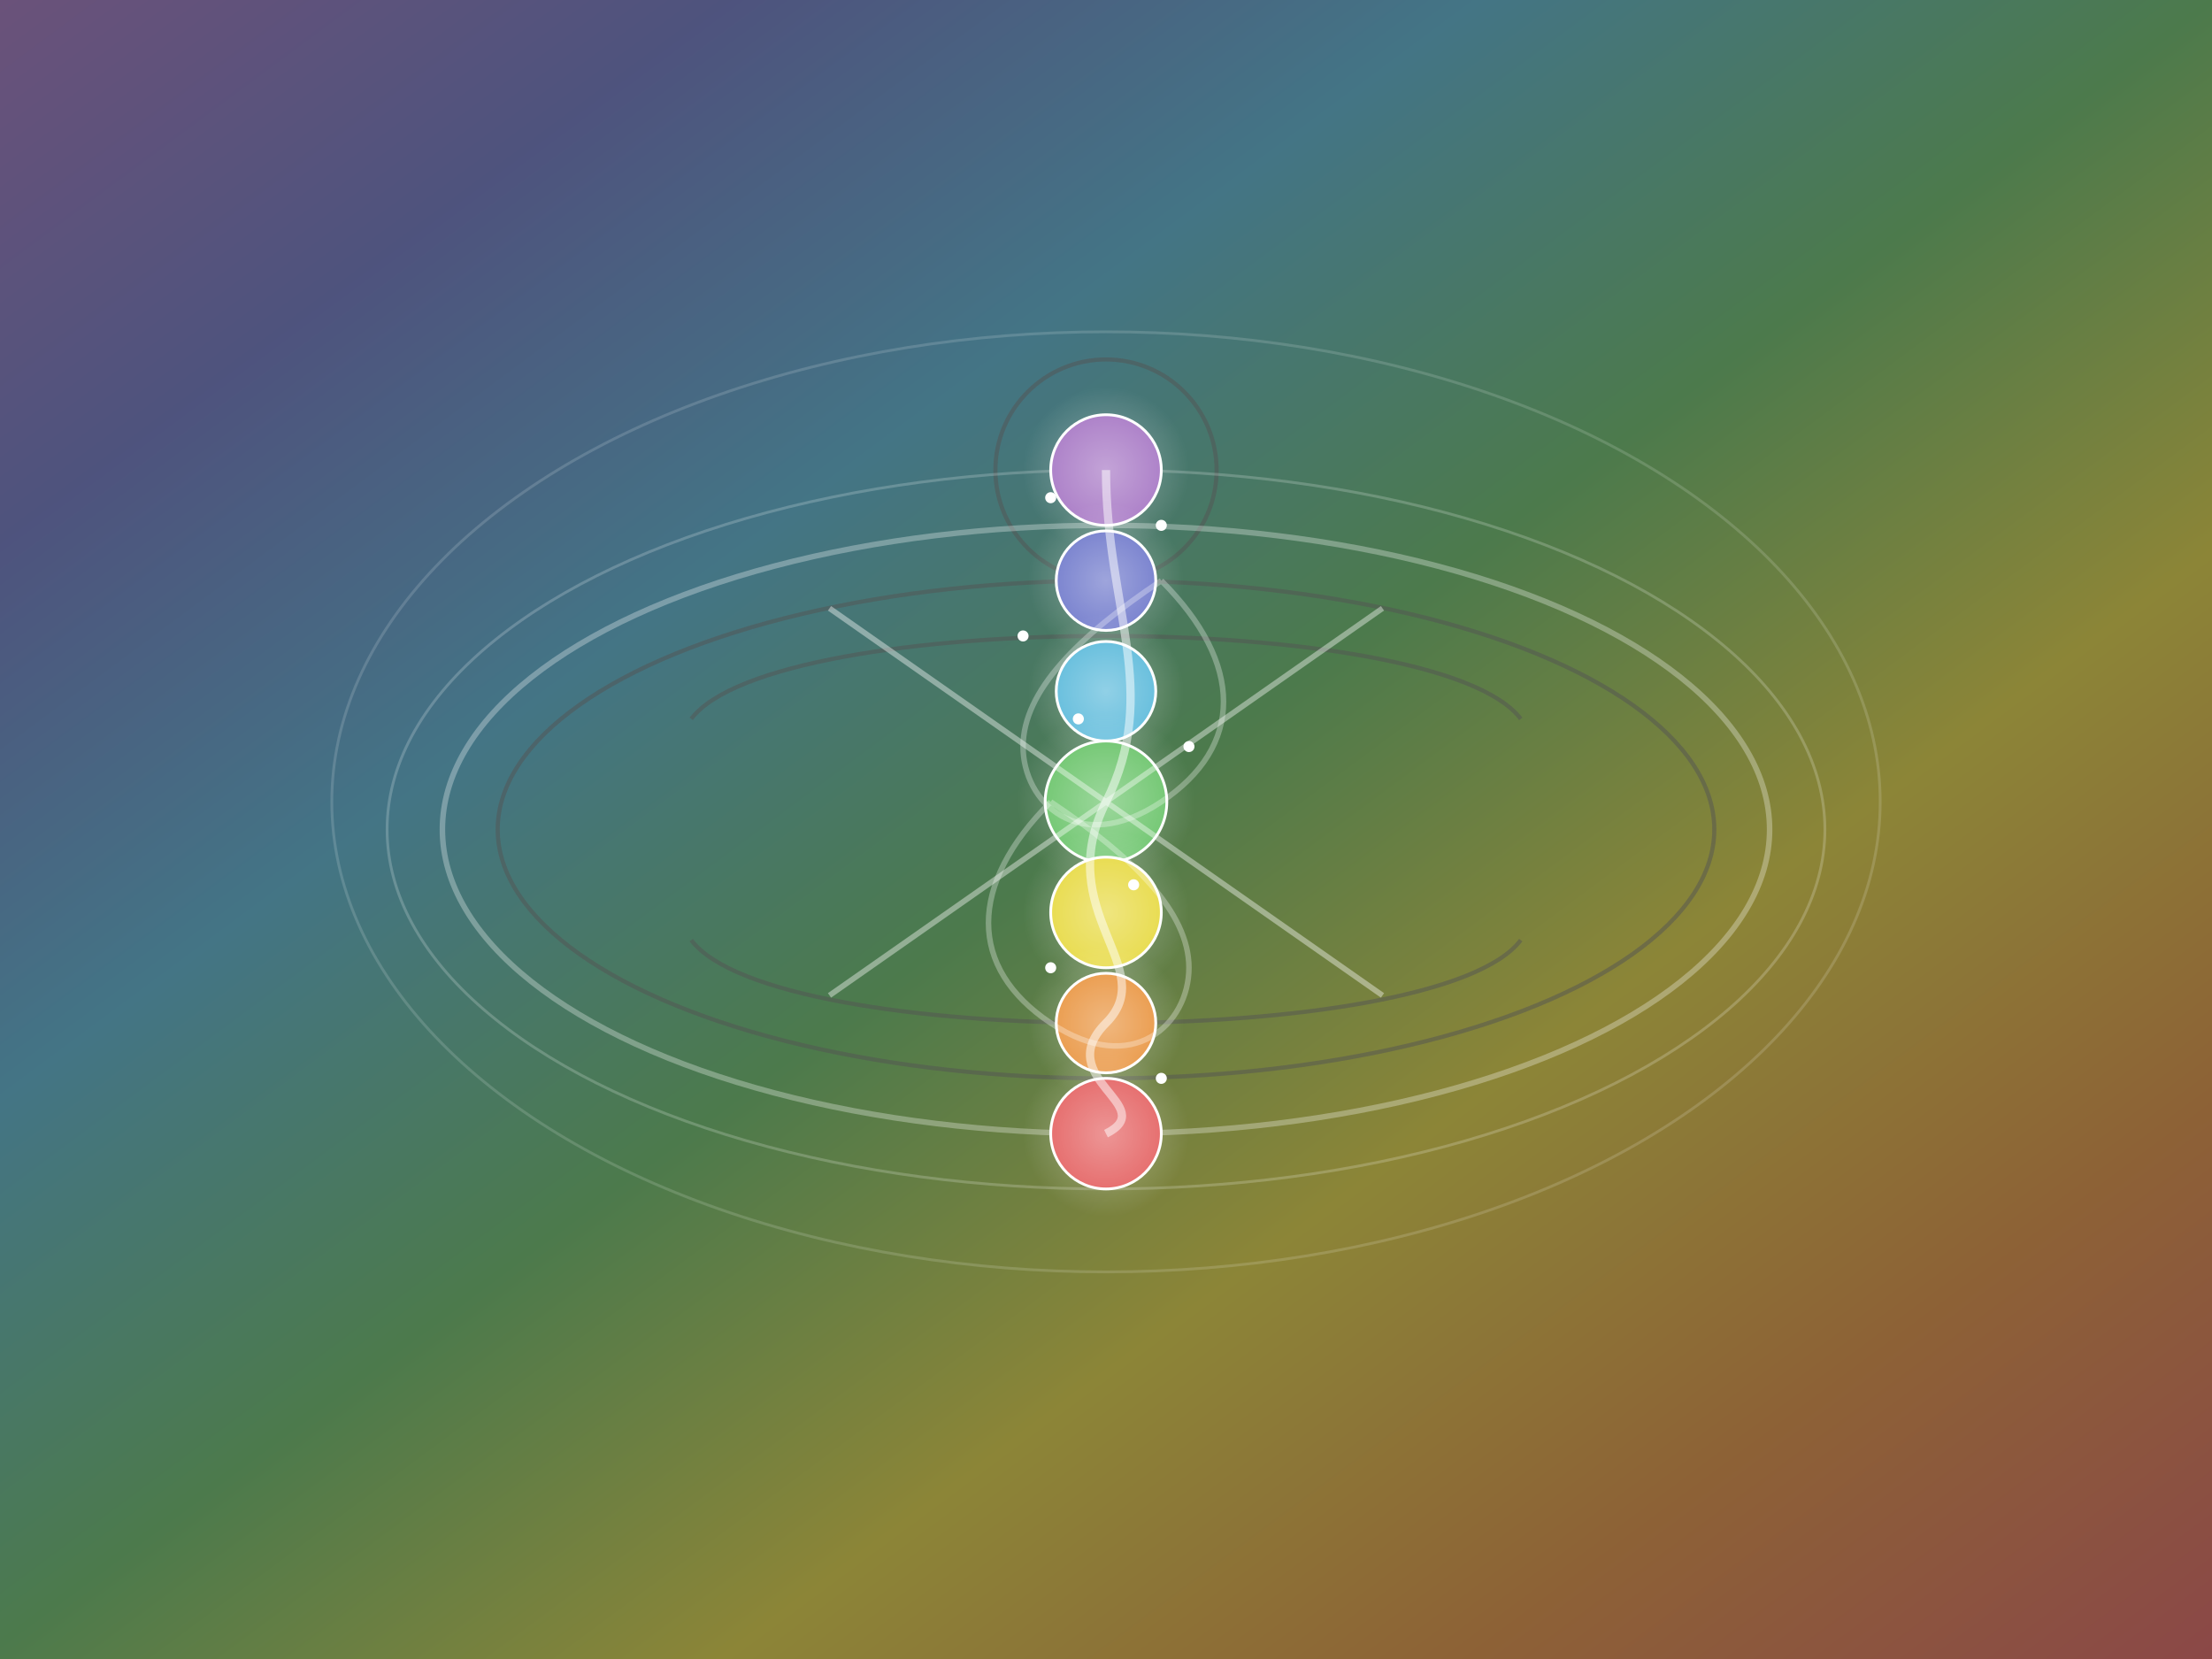 <svg viewBox="0 0 800 600" xmlns="http://www.w3.org/2000/svg">
  <rect x="0" y="0" width="800" height="600" fill="#333333" stroke="none"/>
  <!-- Background gradient representing all chakra colors -->
  <defs>
    <linearGradient id="chakraBackground" x1="0%" y1="0%" x2="100%" y2="100%">
      <stop offset="0%" style="stop-color:#a372c2;stop-opacity:0.5" /> <!-- Crown - Violet -->
      <stop offset="16.6%" style="stop-color:#6a74c9;stop-opacity:0.5" /> <!-- Third Eye - Indigo -->
      <stop offset="33.2%" style="stop-color:#55b7d9;stop-opacity:0.5" /> <!-- Throat - Blue -->
      <stop offset="49.8%" style="stop-color:#66c266;stop-opacity:0.5" /> <!-- Heart - Green -->
      <stop offset="66.4%" style="stop-color:#e6d83c;stop-opacity:0.5" /> <!-- Solar Plexus - Yellow -->
      <stop offset="83%" style="stop-color:#e8913a;stop-opacity:0.5" /> <!-- Sacral - Orange -->
      <stop offset="100%" style="stop-color:#e35d5d;stop-opacity:0.5" /> <!-- Root - Red -->
    </linearGradient>
    
    <radialGradient id="auraGlow" cx="50%" cy="50%" r="50%" fx="50%" fy="50%">
      <stop offset="0%" style="stop-color:white;stop-opacity:0.7" />
      <stop offset="100%" style="stop-color:white;stop-opacity:0" />
    </radialGradient>
    
    <radialGradient id="chakraGlow" cx="50%" cy="50%" r="50%" fx="50%" fy="50%">
      <stop offset="0%" style="stop-color:white;stop-opacity:0.6" />
      <stop offset="100%" style="stop-color:white;stop-opacity:0" />
    </radialGradient>
  </defs>
  
  <!-- Background -->
  <rect width="800" height="600" fill="url(#chakraBackground)"/>
  
  <!-- Person lying down for healing -->
  <g id="person">
    <!-- Body outline -->
    <ellipse cx="400" cy="300" rx="220" ry="90" fill="none" stroke="#555" stroke-width="1.5" opacity="0.5"/>
    <path d="M250,260 C280,220 520,220 550,260" fill="none" stroke="#555" stroke-width="1.5" opacity="0.5"/> <!-- Upper body -->
    <path d="M250,340 C280,380 520,380 550,340" fill="none" stroke="#555" stroke-width="1.5" opacity="0.5"/> <!-- Lower body -->
    
    <!-- Head -->
    <circle cx="400" cy="170" r="40" fill="none" stroke="#555" stroke-width="1.5" opacity="0.5"/>
    
    <!-- Body aura -->
    <ellipse cx="400" cy="300" rx="240" ry="110" fill="none" stroke="white" stroke-width="2" opacity="0.3">
      <animate attributeName="opacity" values="0.2;0.4;0.2" dur="5s" repeatCount="indefinite"/>
    </ellipse>
    <ellipse cx="400" cy="300" rx="260" ry="130" fill="none" stroke="white" stroke-width="1" opacity="0.2">
      <animate attributeName="opacity" values="0.1;0.3;0.1" dur="7s" repeatCount="indefinite"/>
    </ellipse>
  </g>
  
  <!-- Chakra points with glowing effects -->
  <!-- Crown Chakra -->
  <g id="crown-chakra">
    <circle cx="400" cy="170" r="20" fill="#a372c2" stroke="white" stroke-width="1">
      <animate attributeName="r" values="20;22;20" dur="3s" repeatCount="indefinite"/>
    </circle>
    <circle cx="400" cy="170" r="30" fill="url(#auraGlow)" opacity="0.5"/>
  </g>
  
  <!-- Third Eye Chakra -->
  <g id="third-eye-chakra">
    <circle cx="400" cy="210" r="18" fill="#6a74c9" stroke="white" stroke-width="1">
      <animate attributeName="r" values="18;20;18" dur="3.5s" repeatCount="indefinite"/>
    </circle>
    <circle cx="400" cy="210" r="28" fill="url(#auraGlow)" opacity="0.5"/>
  </g>
  
  <!-- Throat Chakra -->
  <g id="throat-chakra">
    <circle cx="400" cy="250" r="18" fill="#55b7d9" stroke="white" stroke-width="1">
      <animate attributeName="r" values="18;20;18" dur="4s" repeatCount="indefinite"/>
    </circle>
    <circle cx="400" cy="250" r="28" fill="url(#auraGlow)" opacity="0.5"/>
  </g>
  
  <!-- Heart Chakra -->
  <g id="heart-chakra">
    <circle cx="400" cy="290" r="22" fill="#66c266" stroke="white" stroke-width="1">
      <animate attributeName="r" values="22;24;22" dur="4.5s" repeatCount="indefinite"/>
    </circle>
    <circle cx="400" cy="290" r="32" fill="url(#auraGlow)" opacity="0.5"/>
  </g>
  
  <!-- Solar Plexus Chakra -->
  <g id="solar-plexus-chakra">
    <circle cx="400" cy="330" r="20" fill="#e6d83c" stroke="white" stroke-width="1">
      <animate attributeName="r" values="20;22;20" dur="5s" repeatCount="indefinite"/>
    </circle>
    <circle cx="400" cy="330" r="30" fill="url(#auraGlow)" opacity="0.5"/>
  </g>
  
  <!-- Sacral Chakra -->
  <g id="sacral-chakra">
    <circle cx="400" cy="370" r="18" fill="#e8913a" stroke="white" stroke-width="1">
      <animate attributeName="r" values="18;20;18" dur="5.5s" repeatCount="indefinite"/>
    </circle>
    <circle cx="400" cy="370" r="28" fill="url(#auraGlow)" opacity="0.5"/>
  </g>
  
  <!-- Root Chakra -->
  <g id="root-chakra">
    <circle cx="400" cy="410" r="20" fill="#e35d5d" stroke="white" stroke-width="1">
      <animate attributeName="r" values="20;22;20" dur="6s" repeatCount="indefinite"/>
    </circle>
    <circle cx="400" cy="410" r="30" fill="url(#auraGlow)" opacity="0.5"/>
  </g>
  
  <!-- Main Energy Flow Line -->
  <path d="M400,170 C400,220 420,250 400,290 C380,330 420,350 400,370 C380,390 420,400 400,410" stroke="white" stroke-width="3" fill="none" opacity="0.5">
    <animate attributeName="opacity" values="0.3;0.7;0.3" dur="8s" repeatCount="indefinite"/>
    <animate attributeName="stroke-dashoffset" values="500;0" dur="15s" repeatCount="indefinite"/>
    <animate attributeName="stroke-dasharray" values="5,8" dur="0.5s" repeatCount="indefinite"/>
  </path>
  
  <!-- Healing energy rays -->
  <g id="healing-rays" opacity="0.4">
    <path d="M400,290 L300,220" stroke="white" stroke-width="2">
      <animate attributeName="opacity" values="0.2;0.6;0.2" dur="4s" repeatCount="indefinite"/>
    </path>
    <path d="M400,290 L500,220" stroke="white" stroke-width="2">
      <animate attributeName="opacity" values="0.2;0.6;0.2" dur="5s" repeatCount="indefinite"/>
    </path>
    <path d="M400,290 L300,360" stroke="white" stroke-width="2">
      <animate attributeName="opacity" values="0.2;0.6;0.2" dur="6s" repeatCount="indefinite"/>
    </path>
    <path d="M400,290 L500,360" stroke="white" stroke-width="2">
      <animate attributeName="opacity" values="0.2;0.6;0.2" dur="7s" repeatCount="indefinite"/>
    </path>
  </g>
  
  <!-- Additional energy swirls -->
  <path d="M380,290 C350,320 350,350 380,370 C410,390 430,370 430,350 C430,330 410,310 380,290" stroke="white" stroke-width="2" fill="none" opacity="0.3">
    <animate attributeName="opacity" values="0.2;0.4;0.2" dur="7s" repeatCount="indefinite"/>
    <animate attributeName="stroke-dashoffset" values="200;0" dur="10s" repeatCount="indefinite"/>
    <animate attributeName="stroke-dasharray" values="3,5" dur="0.5s" repeatCount="indefinite"/>
  </path>
  
  <path d="M420,210 C450,240 450,270 420,290 C390,310 370,290 370,270 C370,250 390,230 420,210" stroke="white" stroke-width="2" fill="none" opacity="0.3">
    <animate attributeName="opacity" values="0.2;0.4;0.2" dur="9s" repeatCount="indefinite"/>
    <animate attributeName="stroke-dashoffset" values="200;0" dur="12s" repeatCount="indefinite"/>
    <animate attributeName="stroke-dasharray" values="3,5" dur="0.5s" repeatCount="indefinite"/>
  </path>
  
  <!-- Energy bursts from chakras -->
  <g id="energy-bursts">
    <circle cx="400" cy="170" r="10" fill="white" opacity="0">
      <animate attributeName="r" values="10;40;10" dur="4s" repeatCount="indefinite"/>
      <animate attributeName="opacity" values="0;0.3;0" dur="4s" repeatCount="indefinite"/>
    </circle>
    <circle cx="400" cy="290" r="10" fill="white" opacity="0">
      <animate attributeName="r" values="10;50;10" dur="5s" repeatCount="indefinite"/>
      <animate attributeName="opacity" values="0;0.3;0" dur="5s" repeatCount="indefinite"/>
    </circle>
    <circle cx="400" cy="370" r="10" fill="white" opacity="0">
      <animate attributeName="r" values="10;40;10" dur="6s" repeatCount="indefinite"/>
      <animate attributeName="opacity" values="0;0.3;0" dur="6s" repeatCount="indefinite"/>
    </circle>
  </g>
  
  <!-- Decorative sparkles -->
  <g id="sparkles">
    <circle cx="380" cy="180" r="2" fill="white">
      <animate attributeName="opacity" values="0.2;0.9;0.2" dur="2s" repeatCount="indefinite"/>
    </circle>
    <circle cx="420" cy="190" r="2" fill="white">
      <animate attributeName="opacity" values="0.2;0.9;0.2" dur="3s" repeatCount="indefinite"/>
    </circle>
    <circle cx="390" cy="260" r="2" fill="white">
      <animate attributeName="opacity" values="0.2;0.9;0.2" dur="2.5s" repeatCount="indefinite"/>
    </circle>
    <circle cx="410" cy="320" r="2" fill="white">
      <animate attributeName="opacity" values="0.2;0.9;0.2" dur="3.5s" repeatCount="indefinite"/>
    </circle>
    <circle cx="380" cy="350" r="2" fill="white">
      <animate attributeName="opacity" values="0.2;0.9;0.2" dur="4s" repeatCount="indefinite"/>
    </circle>
    <circle cx="420" cy="390" r="2" fill="white">
      <animate attributeName="opacity" values="0.2;0.9;0.2" dur="3s" repeatCount="indefinite"/>
    </circle>
    <circle cx="370" cy="230" r="2" fill="white">
      <animate attributeName="opacity" values="0.2;0.9;0.2" dur="2.7s" repeatCount="indefinite"/>
    </circle>
    <circle cx="430" cy="270" r="2" fill="white">
      <animate attributeName="opacity" values="0.2;0.9;0.2" dur="3.2s" repeatCount="indefinite"/>
    </circle>
  </g>
  
  <!-- Outer energy field -->
  <ellipse cx="400" cy="290" rx="280" ry="170" fill="none" stroke="white" stroke-width="1" opacity="0.15">
    <animate attributeName="rx" values="280;290;280" dur="15s" repeatCount="indefinite"/>
    <animate attributeName="ry" values="170;180;170" dur="15s" repeatCount="indefinite"/>
  </ellipse>
</svg>
